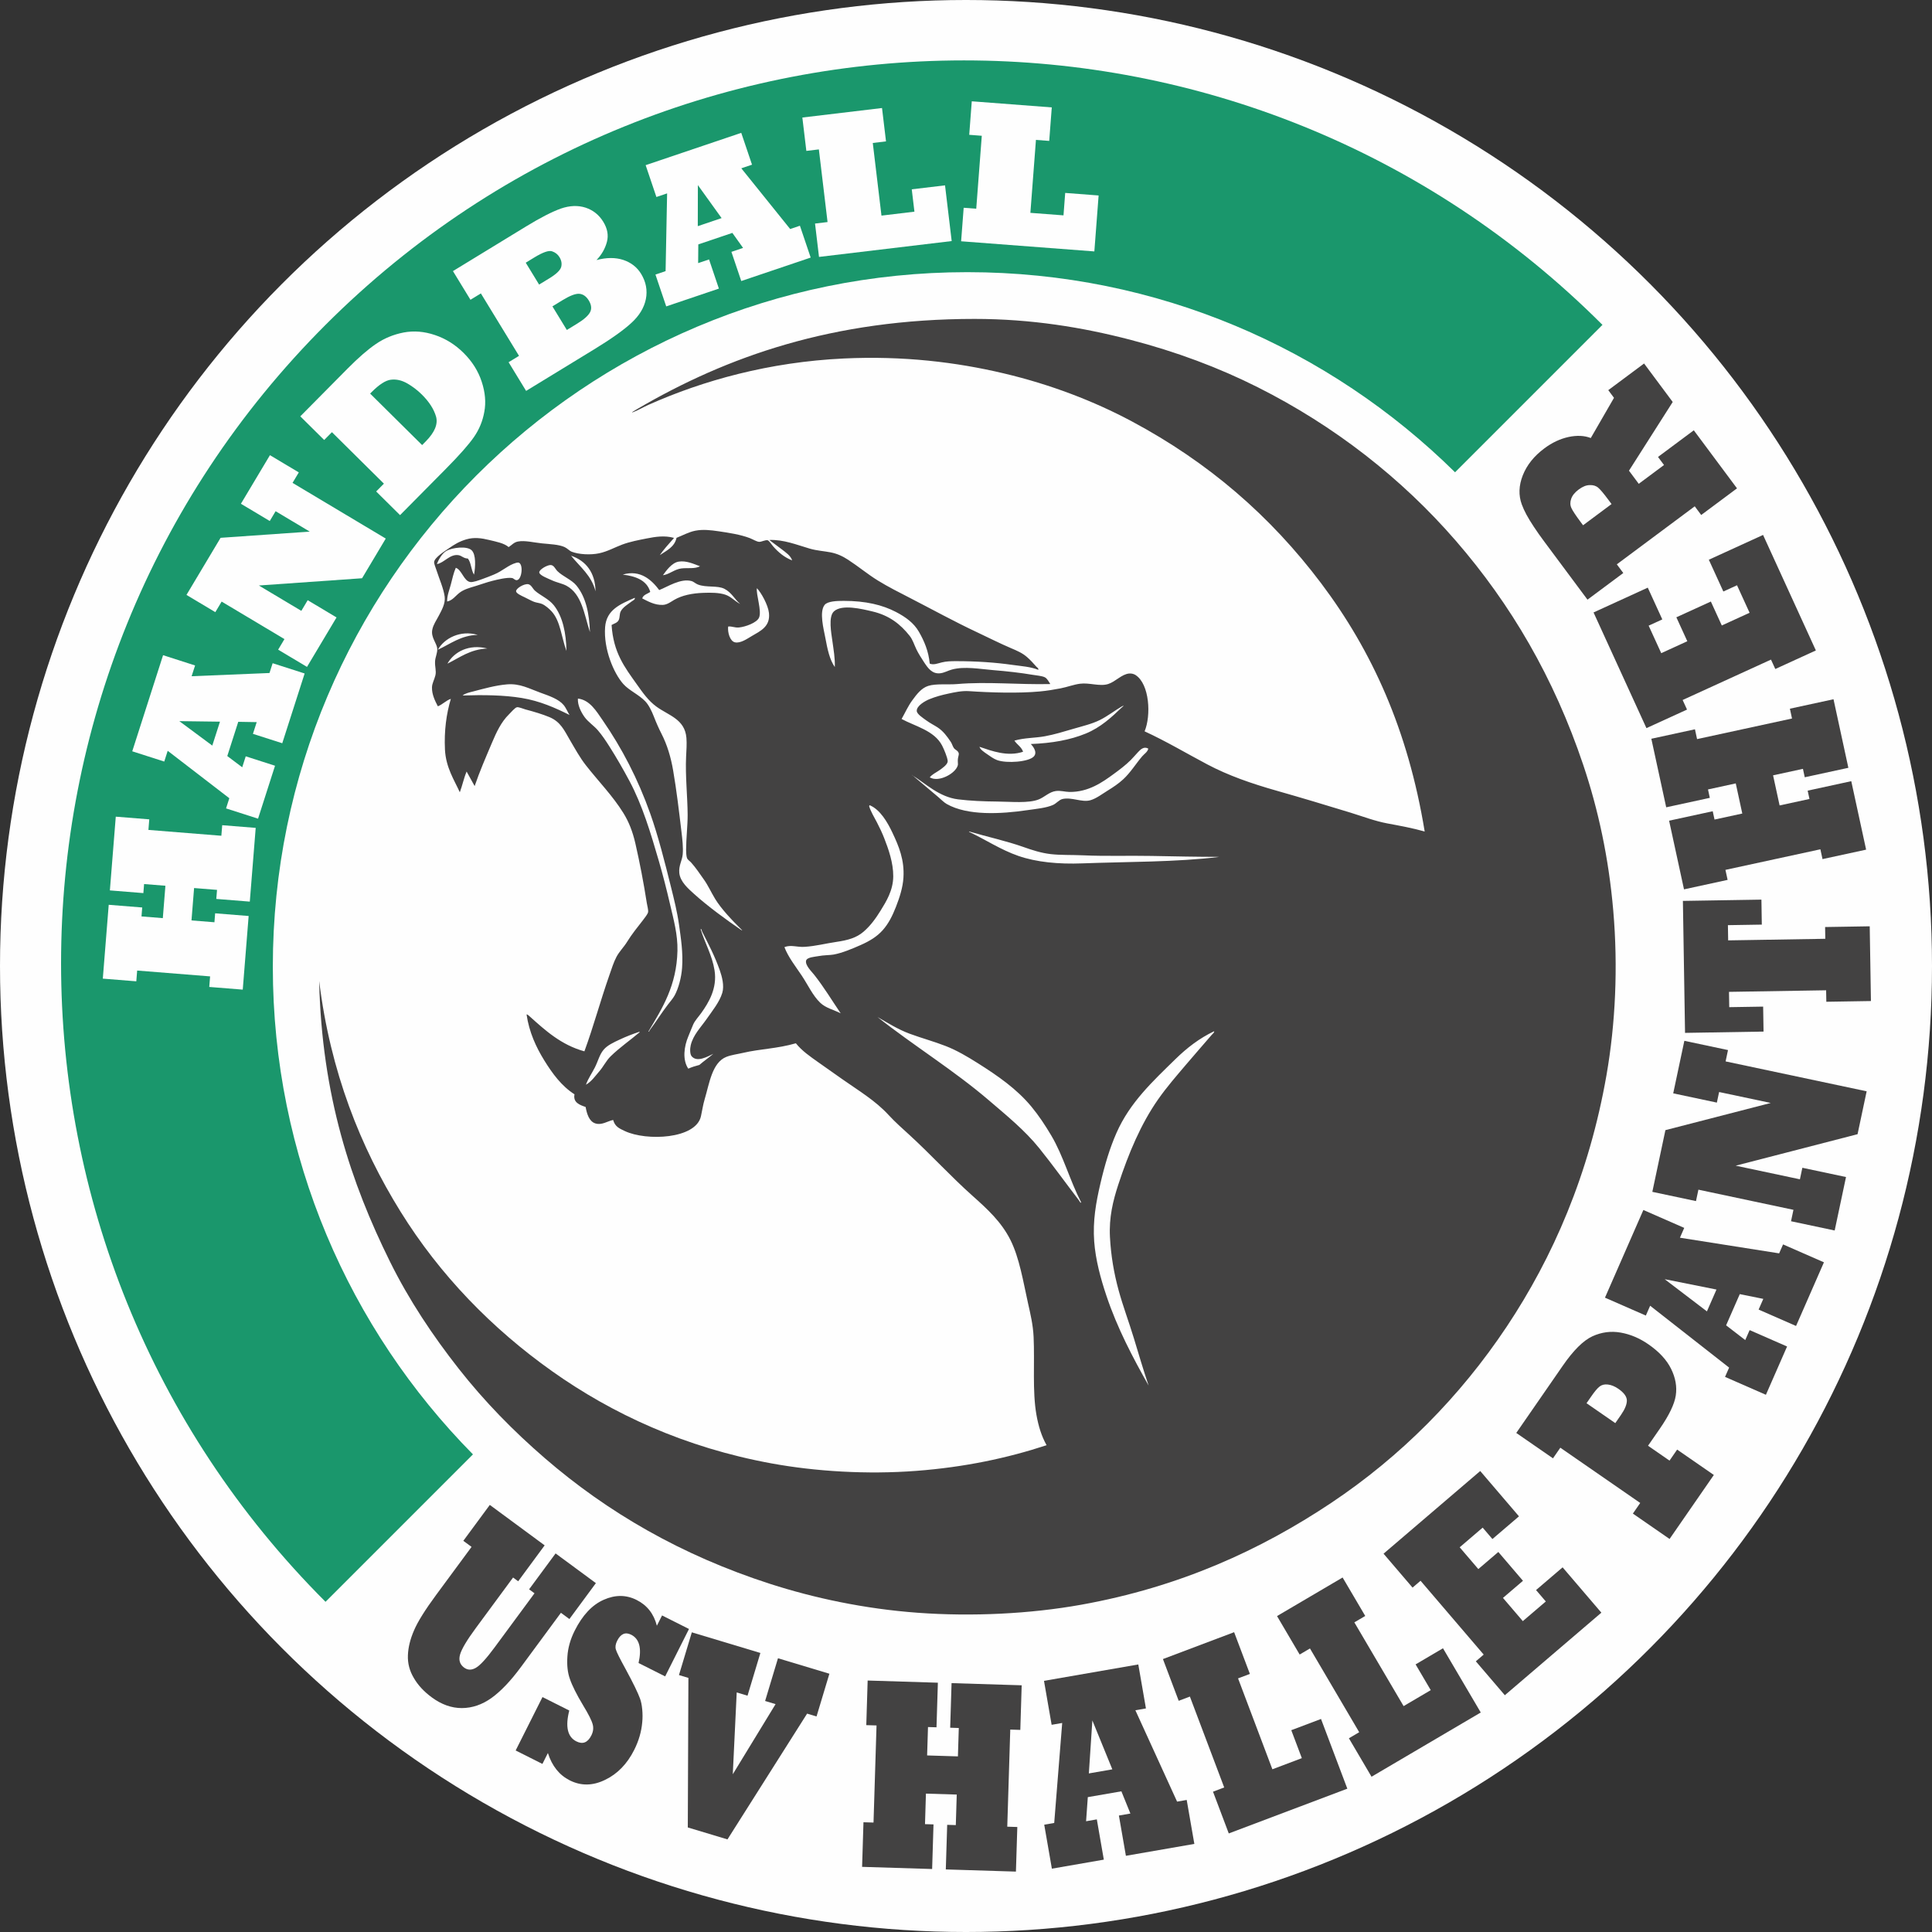<?xml version="1.0" encoding="UTF-8"?>
<!DOCTYPE svg PUBLIC "-//W3C//DTD SVG 1.1//EN" "http://www.w3.org/Graphics/SVG/1.1/DTD/svg11.dtd">
<!-- Creator: CorelDRAW 2017 -->
<svg xmlns="http://www.w3.org/2000/svg" xml:space="preserve" width="52.095mm" height="52.095mm" version="1.1" style="shape-rendering:geometricPrecision; text-rendering:geometricPrecision; image-rendering:optimizeQuality; fill-rule:evenodd; clip-rule:evenodd"
viewBox="0 0 5209.46 5209.46"
 xmlns:xlink="http://www.w3.org/1999/xlink">
 <rect x="0" y="0" width="5209.46" height="5209.46" fill="#333333" stroke="none"/>
 <defs>
  <style type="text/css">
   <![CDATA[
    .fil0 {fill:#FEFEFE}
    .fil3 {fill:#434242}
    .fil2 {fill:#1A976C}
    .fil4 {fill:#FEFEFE;fill-rule:nonzero}
    .fil1 {fill:#434242;fill-rule:nonzero}
   ]]>
  </style>
 </defs>
 <g id="Ebene_x0020_1">
  <circle class="fil0" cx="2604.73" cy="2604.73" r="2604.73"/>
  <g id="_2602142524784">
   <path class="fil1" d="M1271.54 4171.07l-22.22 -16.4 71.4 -96.8 147.88 109.04 -71.4 96.84 -13.72 -10.13 -100.54 136.39c-24.03,32.56 -38.18,56.41 -42.48,71.51 -4.16,14.88 -0.49,26.56 11.04,35.06 9.53,7.02 20.11,7.2 31.68,0.5 11.43,-6.53 28.26,-24.84 50.41,-54.9l107.67 -145.98 -14.57 -10.72 71.4 -96.8 108.66 80.08 -71.4 96.84 -22.86 -16.83 -108.06 146.54c-27.62,37.4 -54.08,65.2 -79.41,83.33 -25.22,17.92 -51.75,26.95 -79.59,27.06 -27.86,0.07 -54.96,-9.56 -81.28,-28.97 -21.2,-15.62 -37.32,-33.05 -48.36,-52.28 -11.47,-19.22 -16.76,-39.58 -15.88,-61.06 0.74,-21.31 6.28,-43.75 16.55,-67.28 9.74,-23.04 29.56,-54.82 59.44,-95.35l95.64 -129.69z"/>
   <path class="fil1" d="M1462.6 4756.25l-72.17 -36.26 72.35 -144 72.21 36.26c-11.11,43.53 -4.72,71.26 19.13,83.22 17.21,8.64 30.65,3.32 40.42,-16.05 5.08,-10.13 6.28,-20.04 3.64,-29.7 -2.75,-10.55 -11.29,-27.52 -25.54,-50.87 -17.82,-29.71 -29.85,-53.66 -36.06,-71.9 -6.03,-16.79 -8.25,-36.9 -6.63,-60.36 1.45,-23.25 8.04,-46.5 19.72,-69.75 20.99,-41.76 47.06,-69.49 78.25,-83.22 30.97,-13.79 60.57,-13.61 88.68,0.53 28.16,14.15 46.36,37.29 54.61,69.5l13.97 -27.76 72.64 36.51 -64.27 127.85 -71.72 -36.06c8.99,-39.69 2.32,-65.16 -19.97,-76.34 -15.66,-7.9 -28.22,-2.47 -37.64,16.23 -4.55,9.03 -5.72,16.93 -3.53,23.71 1.9,6.91 10.62,24.34 26,52.28 20.5,37.82 33.48,64.41 39.02,79.87 2.89,7.65 4.86,17.35 5.99,29.1 1.13,11.78 1.17,23.32 0.07,34.64 -2.15,25.33 -9.38,50.27 -21.69,74.79 -18.95,37.68 -44.95,64.49 -78,80.51 -33.3,16.4 -65.16,16.96 -95.6,1.69 -28.3,-14.22 -48.02,-38.81 -59.13,-73.8l-14.75 29.38z"/>
   <polygon class="fil1" points="1961.57,4959.74 1854.58,4927.53 1856.23,4524.31 1830.76,4516.65 1865.44,4401.43 2050.3,4457.07 2015.62,4572.28 1986.48,4563.5 1975.9,4784.09 2091.25,4595.04 2063.07,4586.54 2097.75,4471.32 2236.39,4513.05 2201.71,4628.27 2176.27,4620.62 "/>
   <polygon class="fil1" points="2513.41,5039.62 2324.57,5033.8 2328.27,4913.53 2355.37,4914.34 2363.48,4652.51 2335.86,4651.67 2339.56,4531.4 2528.9,4537.26 2525.19,4657.52 2502.26,4656.82 2499.9,4733.37 2582.94,4735.95 2585.31,4659.39 2562.09,4658.65 2565.8,4538.39 2754.88,4544.25 2751.17,4664.51 2724.08,4663.66 2716,4925.49 2743.09,4926.34 2739.35,5046.6 2550.28,5040.75 2554.01,4920.48 2577.23,4921.22 2579.77,4838.89 2496.69,4836.31 2494.18,4918.65 2517.11,4919.35 "/>
   <path class="fil1" d="M2945.47 4639.04l-9.49 142.84 63.32 -11.01 -53.83 -131.83zm30.9 375.32l-140.09 24.34 -20.6 -118.57 26.92 -4.69 21.52 -269.59 -28.47 4.93 -20.6 -118.53 254.28 -44.2 20.6 118.57 -28.47 4.94 112.47 246.34 25.93 -4.52 20.6 118.54 -184.57 32.07 -18.88 -108.55 31.01 -5.4 -24.31 -59.94 -90.52 15.7 -4.66 65.02 28.97 -5.05 18.87 108.59z"/>
   <polygon class="fil1" points="3632.95,4823 3313.27,4943.69 3270.76,4831.12 3300.96,4819.72 3208.42,4574.65 3178.26,4586.08 3135.75,4473.51 3327.7,4401.05 3370.21,4513.58 3338.31,4525.61 3430.85,4770.69 3510.29,4740.7 3481.82,4665.31 3562.01,4635.04 "/>
   <polygon class="fil1" points="3992.72,4617.57 3698.19,4790.79 3637.19,4687.11 3664.99,4670.74 3532.21,4444.92 3504.41,4461.29 3443.38,4357.58 3620.23,4253.58 3681.26,4357.29 3651.87,4374.55 3784.69,4600.36 3857.89,4557.32 3817.04,4487.86 3890.88,4444.4 "/>
   <polygon class="fil1" points="4317.93,4348.41 4057.65,4571.01 3979.44,4479.57 4000.64,4461.44 3830.39,4262.37 3808.8,4280.82 3730.62,4189.38 3991.29,3966.46 4095.78,4088.66 4024.17,4149.86 3997.89,4119.1 3935.9,4172.13 3986.17,4230.86 4040.11,4184.75 4106.54,4262.47 4052.6,4308.61 4106.15,4371.2 4168.14,4318.21 4141.82,4287.45 4213.43,4226.21 "/>
   <path class="fil1" d="M4277.93 3783.65l77.57 53.66 15.42 -22.29c10.76,-15.6 16.02,-28.69 15.77,-39.34 -0.46,-10.34 -8.12,-20.67 -22.97,-30.94 -9.73,-6.7 -19.22,-10.55 -28.5,-11.53 -9,-0.99 -16.41,0.88 -22.3,5.61 -5.71,4.41 -13.26,13.4 -22.65,27.02l-12.34 17.81zm343.29 193.47l-119.35 172.58 -98.95 -68.44 19.79 -28.65 -215.41 -149.01 -19.82 28.64 -98.99 -68.44 125.23 -181.04c28.79,-41.63 55.46,-68.12 80.05,-79.55 24.8,-11.33 50.27,-14.64 76.34,-9.99 26.07,4.63 50.9,15.1 74.47,31.44 29.14,20.1 49.56,42.22 61.35,66.25 11.99,24.2 16.23,48.12 12.66,71.86 -3.49,23.28 -17.85,53.13 -42.97,89.5l-31.85 46.04 57.96 40.11 20.53 -29.74 98.96 68.44z"/>
   <path class="fil1" d="M4488.7 3449.26l113.87 86.78 25.76 -58.88 -139.63 -27.9zm329.99 181.43l-57.08 130.24 -110.21 -48.26 11.01 -25.04 -212.94 -166.8 -11.61 26.46 -110.21 -48.26 103.55 -236.39 110.17 48.26 -11.57 26.49 267.47 42.19 10.59 -24.13 110.2 48.26 -75.17 171.66 -100.93 -44.23 12.63 -28.83 -63.43 -12.84 -36.87 84.17 51.61 39.76 11.82 -26.91 100.97 44.2z"/>
   <polygon class="fil1" points="4977.59,3173.77 4947.04,3317.91 4829.35,3292.97 4835.85,3262.17 4579.62,3207.85 4573.06,3238.64 4455.37,3213.7 4490.62,3047.33 4774.67,2974.02 4635.43,2944.53 4629.36,2973.07 4511.68,2948.1 4541.7,2806.46 4659.39,2831.4 4652.93,2861.98 5033.26,2942.59 5008.74,3058.23 4680.09,3143.15 4853.31,3179.87 4859.9,3148.79 "/>
   <polygon class="fil1" points="5041.53,2497.68 5044.81,2699.21 4924.52,2701.15 4923.99,2670.21 4662.08,2674.45 4662.76,2715.72 4754.16,2714.24 4755.25,2781.58 4543.55,2785.04 4537.77,2429.2 4749.5,2425.75 4750.56,2493.13 4659.16,2494.61 4659.83,2535.64 4921.73,2531.37 4921.24,2499.65 "/>
   <polygon class="fil1" points="4991.78,2106.38 5031.82,2290.99 4914.24,2316.5 4908.49,2290.04 4652.48,2345.53 4658.34,2372.52 4540.76,2398.06 4500.58,2212.92 4618.19,2187.42 4623.06,2209.85 4697.92,2193.63 4680.32,2112.38 4605.46,2128.65 4610.36,2151.33 4492.78,2176.83 4452.67,1991.98 4570.28,1966.47 4576,1992.93 4832.01,1937.4 4826.3,1910.95 4943.88,1885.44 4983.95,2070.33 4866.34,2095.8 4861.47,2073.12 4780.93,2090.58 4798.53,2171.79 4879.07,2154.33 4874.2,2131.89 "/>
   <polygon class="fil1" points="4753.93,1442.41 4896.32,1753.88 4786.92,1803.9 4775.31,1778.57 4537.08,1887.48 4548.9,1913.3 4439.47,1963.32 4296.84,1651.4 4443.07,1584.55 4482.26,1670.2 4445.43,1687.03 4479.37,1761.22 4549.68,1729.04 4520.15,1664.48 4613.18,1621.98 4642.67,1686.53 4717.6,1652.28 4683.7,1578.12 4646.87,1594.95 4607.71,1509.26 "/>
   <path class="fil1" d="M4268.59 1416.33l76.8 -57.18 -9.24 -12.42c-12.14,-16.3 -21.03,-26.81 -26.67,-31.61 -6,-5.22 -13.76,-7.55 -23.32,-7.09 -9.17,0.17 -18.98,4.13 -29.42,11.92 -10.41,7.76 -17.15,16.09 -20.15,24.94 -3.21,9.03 -3,17.36 0.57,25.01 3.38,7.34 11.36,19.44 23.88,36.27l7.55 10.16zm298.59 -256.05l116.49 156.5 -96.52 71.86 -17.43 -23.39 -210.11 156.42 17.42 23.39 -96.52 71.86 -116.48 -156.53c-10.52,-14.07 -19.87,-27.37 -28.12,-39.9 -8.29,-12.49 -14.96,-23.49 -20.07,-32.98 -5.12,-9.49 -9.28,-18.63 -12.49,-27.38 -9,-24.62 -8.15,-50.69 2.61,-78.21 11.01,-27.94 30.44,-52.28 58.28,-72.95 20.85,-15.56 42.65,-25.79 65.4,-30.73 22.58,-4.76 42.51,-3.81 59.76,2.86l62.59 -108.38 -15.42 -20.7 96.52 -71.86 77.22 103.75 -117.93 185.24 26.35 35.42 68.12 -50.69 -16.19 -21.77 96.52 -71.83z"/>
   <path class="fil2" d="M735.65 2606.7c0,-1034.35 838.49,-1872.83 1872.83,-1872.83 512.51,0 976.76,206.06 1314.93,539.61l397.48 -397.51c-950.77,-950.81 -2492.33,-950.81 -3443.14,0 -950.8,950.81 -950.8,2492.33 0,3443.17l397.51 -397.54c-333.55,-338.14 -539.61,-802.4 -539.61,-1314.9z"/>
   <path class="fil3" d="M1615.77 2889.02c11.68,-13.37 18.52,-28.86 30.87,-40.86 24.73,-24.09 51.75,-42.51 78.35,-65.01 -0.21,-0.67 -0.7,-0.99 -1.69,-0.85 -18.13,6.17 -35.28,12.74 -52.49,20.85 -15.98,7.48 -33.2,15.31 -43.36,27.52 -11.01,13.16 -15.1,31.22 -23.35,47.48 -7.98,15.8 -18.1,29.7 -24.17,46.71 15.35,-8.86 24.63,-23 35.84,-35.84zm1553.87 -33.38c-60.92,59.66 -123.08,116.95 -159.2,199.25 -18.14,41.31 -31.47,85.69 -43.36,136.74 -11.96,51.22 -20.74,100.58 -16.69,155.89 3.71,49.81 17.36,99.59 32.53,145.03 29.81,89.46 72.53,169.65 114.19,243.41 -14.21,-42.01 -26.88,-85.09 -40,-128.37 -13.05,-43 -29.07,-85.2 -40.85,-128.38 -12.49,-45.65 -20.64,-92.64 -23.36,-143.37 -2.82,-53.19 8.12,-97.86 22.51,-141.74 27.98,-85.13 61.07,-163.76 107.56,-230.08 23.21,-33.13 49.43,-63.15 75.04,-93.35 22.54,-26.67 46.28,-53.41 68.33,-79.2 3.35,-3.91 8.4,-7.44 7.51,-10.83 -39.93,18.91 -73.73,45.19 -104.21,75zm-502.67 111.73c47.03,40.32 96.34,80.36 135.04,128.37 36.38,45.16 72.01,94.87 106.68,140.06 2.12,2.71 4.48,8.92 6.71,6.66 -31.12,-60.6 -48.33,-126.18 -80.89,-180.9 -16.69,-28.08 -33.48,-53.48 -53.34,-77.54 -39.52,-47.8 -90.81,-83.29 -145.03,-117.51 -27.4,-17.29 -55.94,-34.15 -85.86,-45.86 -31.75,-12.42 -65.51,-21.49 -97.54,-33.34 -31.57,-11.68 -58.53,-28.89 -86.71,-45.01 97.86,77.4 206.3,143.93 300.94,225.07zm-801.96 -119.21c-4.94,-5.85 -4.76,-20.53 -2.47,-30.02 6.67,-27.73 26.78,-47.48 42.51,-70.02 15.74,-22.55 34.93,-46.01 42.51,-70.84 5.89,-19.4 -0.77,-44.1 -6.67,-60.88 -13.79,-39.19 -30.55,-70.49 -47.52,-104.18 -1.51,-2.99 -1.79,-9.06 -4.16,-6.66 12,38.56 31.08,70.34 37.5,110.84 7.69,48.46 -15.87,87.09 -35.84,115.07 -7.09,9.91 -16.76,19.93 -21.66,30.83 -3.6,7.94 -8.15,20.21 -13.34,32.52 -11.21,26.53 -16.33,62.59 0,86.68 9.25,-4.09 19.37,-7.27 29.99,-10.02 12,-10.51 25.4,-19.61 37.54,-29.98 -15.95,7.65 -43.78,23.81 -58.39,6.66zm881.16 -540.19c48.79,16.86 107.91,22.47 172.54,20.03 119.77,-4.55 253.83,-3.14 369.29,-17.53 -60.82,-0.07 -121.6,-1.3 -182.53,-2.5 -61.73,-1.2 -123.64,1.09 -184.25,-1.66 -33.52,-1.52 -61.63,-0.18 -88.34,-3.32 -26.03,-3.1 -48.68,-10.44 -73.38,-19.19 -46.31,-16.4 -96.41,-27.09 -145.86,-41.66 -0.53,0.03 -1.02,0.1 -0.85,0.81 42.86,19.9 85.16,48.4 133.38,65.02zm-551.03 320.14c-6.28,-7.97 -24.41,-25.26 -21.66,-37.53 2.15,-9.78 23.74,-10.59 33.34,-12.49 13.69,-2.75 31.4,-2.47 40.85,-4.2 23.46,-4.27 50.38,-15.66 73.34,-25.82 23.39,-10.34 43.46,-22.33 59.2,-40.01 15.52,-17.46 26.17,-38.56 35.84,-63.36 9.53,-24.45 18.42,-51.64 20,-78.35 2.9,-47.84 -12.2,-84.24 -30.02,-121.74 -12.84,-27.1 -32.42,-61.39 -60.82,-73.35 -1.2,0.22 -0.99,1.84 -1.69,2.51 4.41,14.57 13.62,29.49 20.85,43.36 7.3,13.93 14.39,28.92 20,43.35 11.29,28.96 24.45,65.79 24.2,102.52 -0.28,37.61 -18.59,67.31 -34.22,92.53 -13.33,21.59 -27.66,41.03 -45.82,56.69 -19.44,16.73 -42.73,23.04 -73.35,27.52 -28.85,4.2 -56.02,11.5 -85.9,13.34 -20.78,1.23 -36.9,-6.35 -54.15,0.81 10.44,27.09 29.74,51.4 46.67,76.68 16.73,24.98 29.57,53.87 50.03,73.38 14.96,14.25 35.49,18.45 55,28.33 -24.06,-35.32 -44.98,-70.42 -71.69,-104.17zm873.65 -600.25c-6.78,7.27 -13.73,15.38 -20.01,21.7 -13.69,13.65 -29.77,25.75 -45.86,37.5 -30.2,22.12 -67.98,48.96 -119.2,48.36 -11.89,-0.14 -23.29,-4.2 -36.69,-2.5 -17.36,2.18 -30.55,16.3 -45.83,22.5 -27.69,11.26 -75.39,6.11 -112.57,5.86 -37.43,-0.32 -72.41,-1.87 -105.01,-5.86 -51.33,-6.24 -88.55,-43.28 -122.56,-64.2 0.46,-1.73 -3.24,-1.76 -0.81,-0.81 23.08,19.61 46.32,38.98 69.18,58.35 7.52,6.38 15.49,14.71 23.36,19.19 56.09,31.92 145.9,27.09 216.7,16.65 24.06,-3.53 51.47,-5.86 70.02,-14.18 8.44,-3.74 16.27,-13.69 25.02,-15.84 24.66,-6 52.45,9.52 75.03,3.35 16.2,-4.45 32.81,-17.32 46.68,-25.86 16.51,-10.16 30.19,-19.47 42.5,-30.83 19.51,-17.99 34.15,-42.02 50.88,-61.7 5.75,-6.74 14.49,-11.68 16.65,-20.82 -11.72,-7.26 -21.31,2.54 -27.48,9.14zm-43.36 -123.37c-20.22,11.79 -38.21,26.14 -59.2,36.69 -21.27,10.73 -46.71,16.65 -72.53,24.17 -24.62,7.19 -50.66,15.27 -76.69,20 -26.6,4.83 -54.44,3.78 -81.71,11.68 6.95,10.86 18.88,16.72 23.36,30.02 -42.19,13.86 -83.86,-1.94 -117.55,-13.34 1.87,7.17 11.64,13.69 20.85,20.01 7.41,5.04 16.9,12.27 26.67,15.84 25.86,9.45 85.87,4.97 99.2,-10.02 10.94,-12.24 -4.69,-29.53 -8.32,-33.34 57.11,-2.26 105.8,-10.83 148.38,-28.33 39.89,-16.4 69.28,-43.78 97.54,-70.87 0.92,-0.88 4.69,-2.82 3.31,-5.01 -0.49,2.19 -1.94,1.69 -3.31,2.5zm-1449.66 28.33c10.12,14.25 25.72,23.81 36.65,36.73 11.36,13.3 21.24,28.15 30.87,43.32 18.98,29.95 36.87,60.89 54.19,93.38 34.43,64.56 56.94,139.31 79.2,215.9 10.4,35.8 20.56,75.17 29.98,115.88 9.63,41.49 21.06,81.99 20.04,125.88 -2.26,93.26 -39.97,153.37 -78.39,217.54 2.61,0.96 2.47,-2.15 3.35,-3.31 17.04,-22.69 32.25,-47.13 49.18,-69.22 6.28,-8.18 13.72,-16.54 18.35,-24.97 10.51,-19.34 18.16,-48.65 20,-74.22 2.96,-41.2 -3.11,-79.48 -8.33,-116.7 -4.83,-34.25 -13.33,-68.22 -21.69,-101.67 -16.72,-67.2 -34.4,-137.16 -55.85,-197.59 -33.34,-93.87 -76.59,-176.85 -128.37,-251.74 -16.9,-24.45 -34.65,-54.79 -66.68,-58.39 -1.13,17.11 8.08,35.95 17.5,49.18zm-55.88 -31.64c-13.05,-15.95 -38.56,-24.73 -62.51,-33.34 -30.2,-10.87 -55.11,-25.4 -90.03,-22.51 -31.08,2.51 -64.49,12.03 -91.69,19.16 -9.88,2.57 -20.64,4.62 -28.36,10.83 55.77,-1.84 110.73,-1.27 159.24,6.67 49.67,8.15 91.02,26.91 129.19,45.86 -5.08,-7.48 -9.03,-18.42 -15.84,-26.67zm-313.44 -111.73c33.23,-16.22 60.46,-38.45 107.56,-40.85 -49.07,-12.45 -89.22,8.4 -107.56,40.85zm-25.83 -37.5c33.48,-15.2 62.44,-39.19 107.53,-40 -46.85,-13.73 -89.99,8.96 -107.53,40zm450.99 -60.85c-4.48,58.95 23.25,124.46 49.18,153.39 15.7,17.49 41.98,28.54 59.2,46.67 9.31,9.81 17.11,25.58 23.35,41.66 6.25,16.23 13.27,31.93 20,45.05 15.84,30.8 25.65,64.31 31.65,99.2 9.21,53.38 15.77,108.73 22.54,165.88 2.33,19.82 5.04,41.27 3.32,60.85 -1.45,16.65 -11.15,30.13 -9.18,50.03 2.4,24.02 24.7,42.75 40.01,56.69 36.48,33.09 88.48,70.84 125.06,95.85 5.36,3.67 5.68,3.14 2.5,0 -24.09,-23.74 -54.08,-54.96 -70.87,-82.52 -11.04,-18.13 -18.84,-35.94 -29.99,-51.68 -11.46,-16.16 -22.29,-32.63 -35.03,-46.71 -3.81,-4.19 -8.82,-6.73 -10.83,-11.64 -1.97,-4.87 -2.5,-16.23 -2.5,-22.51 0.07,-30.19 4.3,-66.32 4.16,-94.22 -0.25,-48.02 -6.6,-105.84 -4.16,-156.71 0.81,-16.82 2.19,-34.5 0.85,-50.87 -4.24,-50.66 -48.09,-60.22 -80.86,-84.17 -22.12,-16.16 -37.01,-37.82 -53.38,-60.85 -31.99,-45.09 -62.65,-84.14 -67.52,-159.25 6.21,-3.84 15.49,-5.5 19.19,-13.33 3.32,-7.06 1.98,-15.81 4.98,-22.51 5.54,-12.24 21.48,-20.95 30.86,-28.33 2.72,-2.11 8.89,-4.34 7.48,-9.17 -39.01,17.07 -76.41,31.93 -80.01,79.2zm415.15 -25.86c-5.89,13.93 -36.9,25.05 -54.18,26.67 -11.65,1.13 -19.79,-3.92 -29.18,-2.47 -1.87,15.24 4.62,39.48 18.35,42.51 14.85,3.25 32.73,-9.45 45.01,-16.69 23,-13.58 50.8,-25.43 46.67,-62.51 -2.4,-21.59 -21.16,-55.24 -32.52,-66.71 -2.58,17.04 13.61,60.86 5.85,79.2zm-553.54 -33.34c-13.72,-17.21 -36.2,-26.17 -50.84,-39.19 -5.92,-5.26 -9.98,-16.3 -18.34,-17.5 -11.11,-1.59 -32.95,11.36 -32.49,19.19 0.28,5.75 15.49,12.53 22.47,15.81 9.14,4.34 19.02,9.98 25.86,12.52 6.98,2.61 15.94,3.28 21.66,5.82 9.42,4.2 19.47,13.05 25.86,20.04 23.99,26.28 26.35,69.74 40,106.68 -0.81,-47.98 -9.95,-92.96 -34.18,-123.37zm294.29 -0.84c11.53,-0.53 21.69,-8.44 30.02,-13.34 21.41,-12.59 49.17,-18.13 79.16,-19.16 20.46,-0.7 42.19,-0.74 59.2,5.01 15.8,5.33 25.54,17.71 40,24.98 -14.78,-12.13 -22.65,-30.55 -42.51,-40.82 -18.73,-9.73 -48.82,-2.71 -71.68,-11.67 -6.42,-2.54 -11.5,-7.73 -16.69,-9.17 -29.67,-8.4 -65.37,15.62 -87.52,24.16 -19.76,-26.39 -50.49,-56.06 -98.36,-41.66 34.29,4.09 65.2,14.99 74.19,46.67 -7.58,5.47 -18.7,7.41 -21.66,17.5 14.15,7.09 33.44,18.59 55.85,17.5zm-233.44 -52.5c-12.41,-15.13 -36.33,-24.2 -50.83,-38.34 -5.82,-5.68 -9.6,-16.44 -18.35,-16.69 -9.42,-0.28 -31.39,12.31 -30.83,20 0.57,8.04 25.01,16.9 33.34,20.85 13.26,6.28 29.14,9.1 40,14.99 41.74,22.72 47.59,76.7 63.36,125.06 -1.8,-49.07 -10.3,-93.73 -36.69,-125.87zm-314.25 19.16c11.22,-8.33 25.86,-12.6 42.51,-17.5 13.51,-3.99 29.31,-10.05 45.86,-14.15 13.33,-3.35 38.98,-9.66 52.49,-7.51 4.2,0.67 7.48,6 12.53,5.82 14.53,-0.46 18.8,-45.9 4.16,-47.52 -1.52,-0.14 -4.55,0.5 -5.82,0.85 -21.38,5.96 -34.75,21.13 -60.04,31.68 -8.86,3.67 -19.9,8.01 -30.03,11.64 -10.61,3.84 -25.92,9.45 -33.33,8.36 -17.75,-2.65 -22.9,-33.16 -39.16,-38.35 -6.28,14.5 -9.39,29.85 -13.37,45.02 -3.88,14.85 -10.37,29.67 -9.99,45.86 15.03,-2.93 22.51,-15.56 34.19,-24.2zm590.2 -83.36c-18.7,2.96 -34.05,25.04 -42.51,36.69 16.79,-2.05 31.43,-16.2 50.02,-18.35 17.39,-2.01 35.38,1.8 50.02,-5.82 -17.35,-6.35 -37.04,-15.77 -57.53,-12.52zm-224.26 80.04c-0.57,-50.2 -25.79,-82.44 -65.83,-95.88 23.81,30.09 54.99,52.81 65.83,95.88zm-334.26 -110.88c-12.91,-11.96 -52,-6.95 -67.52,1.66 -12.07,6.67 -22.23,24.98 -25.86,35.84 19.47,-3.31 34.64,-27.23 57.54,-24.16 9.34,1.23 13.9,8.92 25.82,9.17 9.17,10.83 8.57,31.43 16.69,43.36 3.98,-20.89 5.71,-54.4 -6.67,-65.87zm-410.99 1161.23c30.34,246.24 111.73,448.45 219.25,621.88 106.4,171.63 246.95,315.91 409.3,430.99 161.39,114.4 357.4,205.63 591.89,248.42 117.9,21.52 256.4,30.2 390.13,20.01 130.04,-9.92 245.46,-34.47 350.94,-69.18 -13.34,-23.78 -21.98,-50.94 -27.48,-82.55 -11.05,-62.97 -4.31,-140.48 -7.52,-209.24 -1.55,-33.3 -8.85,-63.25 -15.03,-90.84 -12.91,-57.92 -23.17,-122.52 -47.52,-170.92 -24.58,-48.89 -62.05,-83.15 -102.5,-119.2 -57.75,-51.4 -111.55,-110.56 -169.23,-163.37 -19.33,-17.71 -39.37,-35.28 -56.69,-54.19 -35.77,-39.05 -81.71,-66.18 -125.06,-96.73 -21.63,-15.24 -43.5,-30.55 -65.02,-45.83 -21.31,-15.13 -43.32,-30.12 -60.01,-50.87 -51.47,14.82 -95.25,14.82 -142.55,25.86 -15.42,3.6 -31.68,5.51 -45.02,10.83 -38.45,15.38 -45.72,72.15 -58.35,114.2 -4.62,15.41 -6.52,30.3 -10.02,45.86 -13.75,61.73 -147.07,67.27 -205.07,40 -15.73,-7.37 -26.6,-12.1 -31.68,-29.98 -15.73,3.21 -30.62,14.95 -48.33,9.17 -16.51,-5.4 -22.68,-26.18 -25.85,-44.2 -15.49,-5.37 -34.44,-11.68 -30.03,-34.15 -34.82,-22.19 -59.69,-56.13 -81.66,-91.73 -21.91,-35.45 -40.71,-76.2 -47.52,-123.36 1.27,-1.55 5.71,2.64 8.32,4.97 41.49,37.26 84.7,76.98 147.57,94.23 24.94,-68.02 42.37,-134.09 67.52,-205.91 6,-17.07 11.32,-34.5 19.16,-49.17 7.72,-14.47 19.82,-26.11 28.32,-40.01 12.35,-20.11 28.02,-39.51 43.36,-59.2 4.41,-5.68 12.45,-15.98 13.34,-20.84 1.12,-5.83 -2.05,-16.09 -3.32,-24.17 -8.64,-55.35 -19.12,-109.54 -30.83,-160.9 -7.55,-33.02 -17.89,-58.88 -32.53,-82.52 -28.57,-46.1 -67.41,-85.72 -100.86,-128.41 -16.68,-21.27 -29.53,-45.01 -44.2,-69.99 -14.01,-23.85 -23.95,-47.38 -54.19,-60.04 -18.27,-7.66 -41.52,-14.61 -64.98,-20.82 -6.03,-1.62 -17.46,-6.66 -22.54,-5.85 -5.47,0.92 -16.16,13.79 -21.66,19.19 -21.31,20.88 -33.98,48.61 -45.86,76.66 -16.55,39.12 -33.09,76.83 -46.68,116.73 -7.3,-12.98 -14.6,-26 -21.66,-39.19 -7.41,17.36 -11.53,37.96 -18.34,55.88 -15.14,-33.3 -37.64,-66.92 -40.04,-115.08 -2.51,-50.76 3.98,-97.12 15.84,-136.7 -11.64,3.35 -22.23,15.03 -35,20 -8.22,-15.8 -16.15,-32.1 -15.84,-50.83 0.21,-11.36 6.28,-20.5 9.18,-32.53 3.03,-12.52 -1.73,-22.61 -0.85,-38.34 0.63,-10.83 6.56,-22.26 5.85,-33.34 -0.98,-15.52 -17.63,-30.2 -13.33,-51.68 2.75,-13.87 10.94,-24.8 17.5,-37.54 7.37,-14.29 18.41,-32.53 15.84,-51.65 -2.97,-21.97 -14.47,-47.52 -21.7,-70.02 -2.64,-8.29 -7.12,-18.17 -6.67,-23.36 1.1,-11.99 29.57,-29.7 38.35,-35.84 16.65,-11.64 29.49,-19.4 48.37,-25.01 21.09,-6.28 41.48,-3.32 61.66,1.66 19.58,4.8 40.15,8.46 52.53,19.15 9,-5.68 13.86,-12.87 25.01,-14.99 18.88,-3.56 42.27,2.72 65.02,5.01 21.13,2.12 45.33,2.89 60.89,9.98 7.05,3.25 13.02,10.13 19.15,12.53 18.81,7.33 50.73,9.24 74.19,4.16 22.55,-4.87 41.53,-15.8 61.7,-23.35 21.35,-7.98 44.63,-12.32 66.68,-16.66 23,-4.55 47.48,-8.46 72.53,-1.65 0.64,1.69 -2.05,3.52 -3.32,4.97 -10.93,12.31 -24.62,27.52 -34.21,41.7 18.16,-12.42 39.61,-21.52 45.05,-46.67 17.7,-6.92 32.84,-15.67 50.83,-19.19 20.18,-3.92 40.75,-1.7 63.36,1.65 27.3,4.1 57.64,8.54 83.36,18.35 8.54,3.28 18.03,9.49 25.01,10.02 6.49,0.49 16.97,-5.86 23.32,-4.17 3.6,0.96 10.8,11.89 14.18,15.84 14.36,16.58 31.36,30.7 51.68,38.35 -4.19,-12.88 -17.14,-21.41 -28.32,-30.02 -11.57,-8.89 -23.53,-17.75 -33.34,-25.01 38.91,-1.41 73.59,12.94 109.18,23.35 19.23,5.61 37.65,6.46 55.85,9.98 17.96,3.5 32.67,10.34 47.52,20.04 27.59,17.89 52.49,38.84 80.04,55.85 28.08,17.32 57.89,32.28 87.53,47.52 57.57,29.56 119.06,63.46 179.23,91.68 29.78,13.97 61.92,30.34 92.54,43.36 16.33,6.91 30.69,13.02 43.32,24.17 8.99,7.93 16.86,16.4 25.05,25.82 1.72,2.04 6.63,4.51 4.97,8.36 -20.53,-8.47 -45.47,-9.84 -70.03,-13.34 -45.22,-6.45 -95.46,-10.01 -151.68,-10.01 -13.83,0 -26.21,0.31 -38.38,3.35 -10.8,2.64 -22.19,7.58 -32.49,3.31 -3.07,-33.79 -15.31,-61.77 -29.18,-85.86 -13.93,-24.17 -35.95,-39.87 -61.7,-53.34 -36.51,-19.12 -81.7,-30.02 -140.9,-30.02 -18.38,0 -43.64,0.77 -51.65,10.83 -15.02,18.8 -2.32,66.14 1.66,87.56 6.21,33.4 11.93,60.21 25.83,80.01 0.74,-24.13 -3.14,-45.05 -6.67,-70.84 -2.79,-20.39 -11.29,-64.98 4.2,-79.2 21.76,-20.04 75.6,-6.49 103.36,0 46.36,10.79 76.27,34.85 100.86,65.86 8.47,10.66 11.68,22.83 18.34,36.66 4.8,10.01 13.34,23.81 20.82,35.03 9.95,14.85 21.45,32.28 44.2,29.17 10.83,-1.48 20.57,-7.27 30.83,-10.02 34.33,-9.2 74.32,-1.34 111.68,1.7 35.92,2.89 73.56,7.16 105.06,12.48 11.89,2.02 25.26,2.83 33.34,6.67 7.05,3.35 11.22,13.05 15.03,18.35 -84.49,2.01 -170.57,-6.99 -250.92,0 -24.66,2.15 -57.68,-1.66 -78.36,5.01 -18.66,5.99 -31.22,23.03 -42.51,38.34 -11.74,15.84 -19.72,34.15 -29.21,50.84 35.85,19.54 88.27,31.04 109.22,71.68 3.11,6.07 6.6,13.8 9.18,20.85 2.08,5.79 6.42,16.86 5.82,22.51 -0.92,8.5 -15.53,18.52 -22.51,23.35 -9.91,6.88 -19.44,10.8 -25.82,19.16 4.65,1.52 6.77,3.84 15.84,4.16 23.42,0.88 55.56,-18.66 60,-37.5 0.64,-2.68 -0.6,-9.45 0,-15.84 0.6,-6.35 3,-11.75 2.51,-14.99 -1.2,-8.01 -9.92,-9.91 -13.34,-15.03 -3.49,-5.15 -4.87,-11.5 -8.32,-16.65 -9.74,-14.47 -20.18,-29.07 -35.84,-39.19 -9.53,-6.18 -19.2,-10.66 -30.84,-19.16 -8.96,-6.56 -24.69,-16.62 -25.01,-25.01 -0.6,-14.04 22.72,-27.03 34.15,-31.68 16.83,-6.88 34.08,-11.43 50.87,-15 16.72,-3.59 36.69,-8 55.84,-6.7 58.13,4.02 134.9,6.11 190.88,0.85 19.69,-1.84 37.61,-4.8 55.85,-8.33 17.74,-3.45 35.13,-10.19 52.53,-12.52 25.33,-3.39 53.05,7.97 75.88,0.85 19.9,-6.25 36.3,-26.5 56.65,-28.37 6.81,-0.6 13.13,1.31 17.54,4.2 37.71,24.77 42.01,109.08 24.16,151.7 58.07,26.67 112.22,59.05 169.23,89.21 56.94,30.13 119.24,51.68 186.73,70.84 65.93,18.73 132.46,38.7 199.24,59.2 33.17,10.19 66.01,22.89 100.02,29.17 33.86,6.28 67.13,12.35 100.04,21.7 -45.04,-274.75 -142.48,-487.72 -279.25,-669.43 -136.46,-181.26 -304.13,-326.43 -511.04,-436.81 -101.74,-54.3 -218.4,-99.27 -345.12,-129.19 -127.31,-30.13 -270.5,-47.63 -430.98,-40.04 -200.87,9.49 -379.52,59.23 -526.84,125.06 -13.33,5.93 -26.21,13.76 -40,19.15 -12.35,4.84 7.34,-6.42 9.17,-7.51 242.78,-142.35 528.81,-243.42 910.34,-243.42 153.84,0 291.6,22.97 418.46,55.85 125.9,32.67 240.13,75.63 345.12,128.41 206.27,103.68 387.56,244.93 534.35,414.3 148.1,170.89 264.2,368.37 343.43,604.38 40.04,119.2 68.58,249.73 80.89,393.45 12.99,151.56 5.86,304.02 -18.34,442.66 -46.67,267.26 -144.67,491.7 -269.28,678.57 -125.62,188.42 -285.39,349.74 -473.49,475.19 -190.22,126.86 -407.99,226.52 -673.56,274.25 -137.59,24.73 -294.84,32.42 -441,21.66 -144.18,-10.58 -279.82,-39.9 -396.8,-77.51 -240.6,-77.4 -440.02,-193.67 -608.55,-339.3 -84.49,-72.99 -162.77,-152.82 -232.58,-241.76 -69.25,-88.19 -133.53,-184.18 -185.07,-288.43 -104.46,-211.24 -183.9,-447.04 -190.89,-756.92z"/>
   <polygon class="fil4" points="670.46,2469.89 654.55,2668.43 564.24,2661.2 566.53,2632.73 369.85,2617 367.53,2646.03 277.22,2638.79 293.16,2439.7 383.47,2446.93 381.53,2471.06 439.03,2475.68 446.02,2388.33 388.52,2383.75 386.58,2408.16 296.27,2400.89 312.18,2202.07 402.49,2209.3 400.19,2237.8 596.87,2253.54 599.16,2225.07 689.47,2232.3 673.56,2431.12 583.21,2423.89 585.19,2399.48 523.35,2394.51 516.33,2481.85 578.21,2486.79 580.11,2462.66 "/>
   <path class="fil4" d="M483.54 1944.48l88.87 65.94 20.71 -64.49 -109.58 -1.45zm258.06 120.23l-45.79 142.77 -86.29 -27.7 8.82 -27.44 -166.16 -127.88 -9.31 28.99 -86.29 -27.65 83.11 -259.15 86.33 27.69 -9.35 29.03 209.97 -8.68 8.51 -26.42 86.28 27.69 -60.36 188.11 -79.05 -25.33 10.16 -31.61 -49.74 -0.85 -29.6 92.29 40.28 30.34 9.46 -29.57 79.02 25.37z"/>
   <polygon class="fil4" points="907.45,1664.84 827.79,1798.23 750,1751.77 767,1723.26 597.64,1622.12 580.6,1650.63 502.81,1604.13 594.78,1450.18 835.23,1433.42 743.16,1378.46 727.39,1404.85 649.6,1358.35 727.88,1227.33 805.7,1273.79 788.81,1302.05 1040.16,1452.19 976.27,1559.19 698,1578.73 812.51,1647.14 829.66,1618.38 "/>
   <path class="fil4" d="M998.03 1061.28l140.2 138.82 9.73 -9.84c24.24,-24.52 33.52,-46.85 27.77,-67.1 -5.86,-20.11 -18.67,-39.94 -38.39,-59.48 -11.85,-11.75 -25.11,-21.8 -39.79,-30.2 -14.78,-8.25 -29.35,-11.46 -43.71,-9.59 -14.22,1.72 -31.57,12.91 -52,33.55l-3.81 3.84zm204.54 202.6l-123.86 125.1 -64.42 -63.79 20.89 -21.06 -140.16 -138.82 -20.88 21.07 -64.39 -63.75 127.53 -128.8c29.11,-29.39 54.65,-51.58 76.66,-66.53 22.12,-15.14 46.92,-25.4 74.51,-30.77 27.55,-5.15 55.63,-2.85 84.31,6.88 13.87,4.55 27.31,10.87 40.29,18.88 12.98,8 25.29,17.74 36.9,29.24 23.32,23.11 39.69,49.14 49.07,78.11 9.35,28.68 11.68,55.59 6.92,80.75 -4.38,24.8 -13.69,47.48 -27.94,68.05 -14.15,20.46 -39.3,48.93 -75.43,85.44z"/>
   <path class="fil4" d="M1489.55 826.1l38.87 63.64 28.08 -17.18c17.96,-10.97 29.46,-21.16 34.54,-30.65 4.9,-9.35 3.74,-19.94 -3.42,-31.72 -6.74,-10.97 -15.17,-16.97 -25.33,-17.99 -10.13,-0.85 -25.15,4.83 -45.12,17l-27.62 16.9zm-71.93 -117.76l36.05 58.99 27.62 -16.86c18.73,-11.43 29.39,-21.66 31.96,-30.7 2.26,-8.82 0.71,-17.63 -4.69,-26.45 -4.62,-7.59 -11.36,-12.85 -20.14,-15.74 -8.79,-2.93 -24.66,2.61 -47.56,16.58l-23.24 14.18zm183.76 234.07l-182.78 111.62 -47.2 -77.33 28.08 -17.18 -102.83 -168.34 -28.08 17.14 -47.24 -77.33 197.41 -120.54c38.7,-23.64 70.03,-39.69 93.98,-48.19 23.75,-8.08 45.76,-8.89 66.11,-2.4 20.54,6.81 36.52,19.58 47.95,38.31 11.18,18.28 14.39,36.27 9.73,54.01 -4.83,18.24 -14.18,34.57 -28.11,49.04 26.91,-7.09 50.87,-7.27 71.79,-0.5 21.27,7.02 37.43,19.55 48.5,37.68 13.23,21.66 17.5,44.35 12.85,68.02 -4.77,23.53 -17.89,45.05 -39.34,64.52 -21.06,19.47 -54.68,43.29 -100.82,71.47z"/>
   <path class="fil4" d="M1881.77 499.14l-0.25 110.67 64.21 -21.73 -63.96 -88.94zm56.65 279.02l-142.02 48.01 -29.04 -85.87 27.34 -9.24 4.1 -209.62 -28.86 9.74 -29 -85.84 257.77 -87.13 29.04 85.83 -28.89 9.77 131.76 163.73 26.28 -8.89 29.03 85.86 -187.18 63.25 -26.56 -78.63 31.43 -10.65 -28.89 -40.5 -91.8 31.04 -0.46 50.41 29.39 -9.91 26.56 78.64z"/>
   <polygon class="fil4" points="2566.14,650.01 2208.38,692.76 2197.66,602.8 2231.42,598.75 2208,402.85 2174.24,406.91 2163.48,316.91 2378.28,291.27 2389.04,381.22 2353.38,385.49 2376.8,581.39 2465.67,570.74 2458.47,510.48 2548.18,499.79 "/>
   <polygon class="fil4" points="2950.81,677.93 2591.58,650.59 2598.46,560.24 2632.35,562.82 2647.31,366.11 2613.42,363.5 2620.3,273.15 2836.01,289.59 2829.13,379.94 2793.33,377.22 2778.33,573.93 2867.62,580.7 2872.21,520.2 2962.31,527.08 "/>
  </g>
 </g>
</svg>

